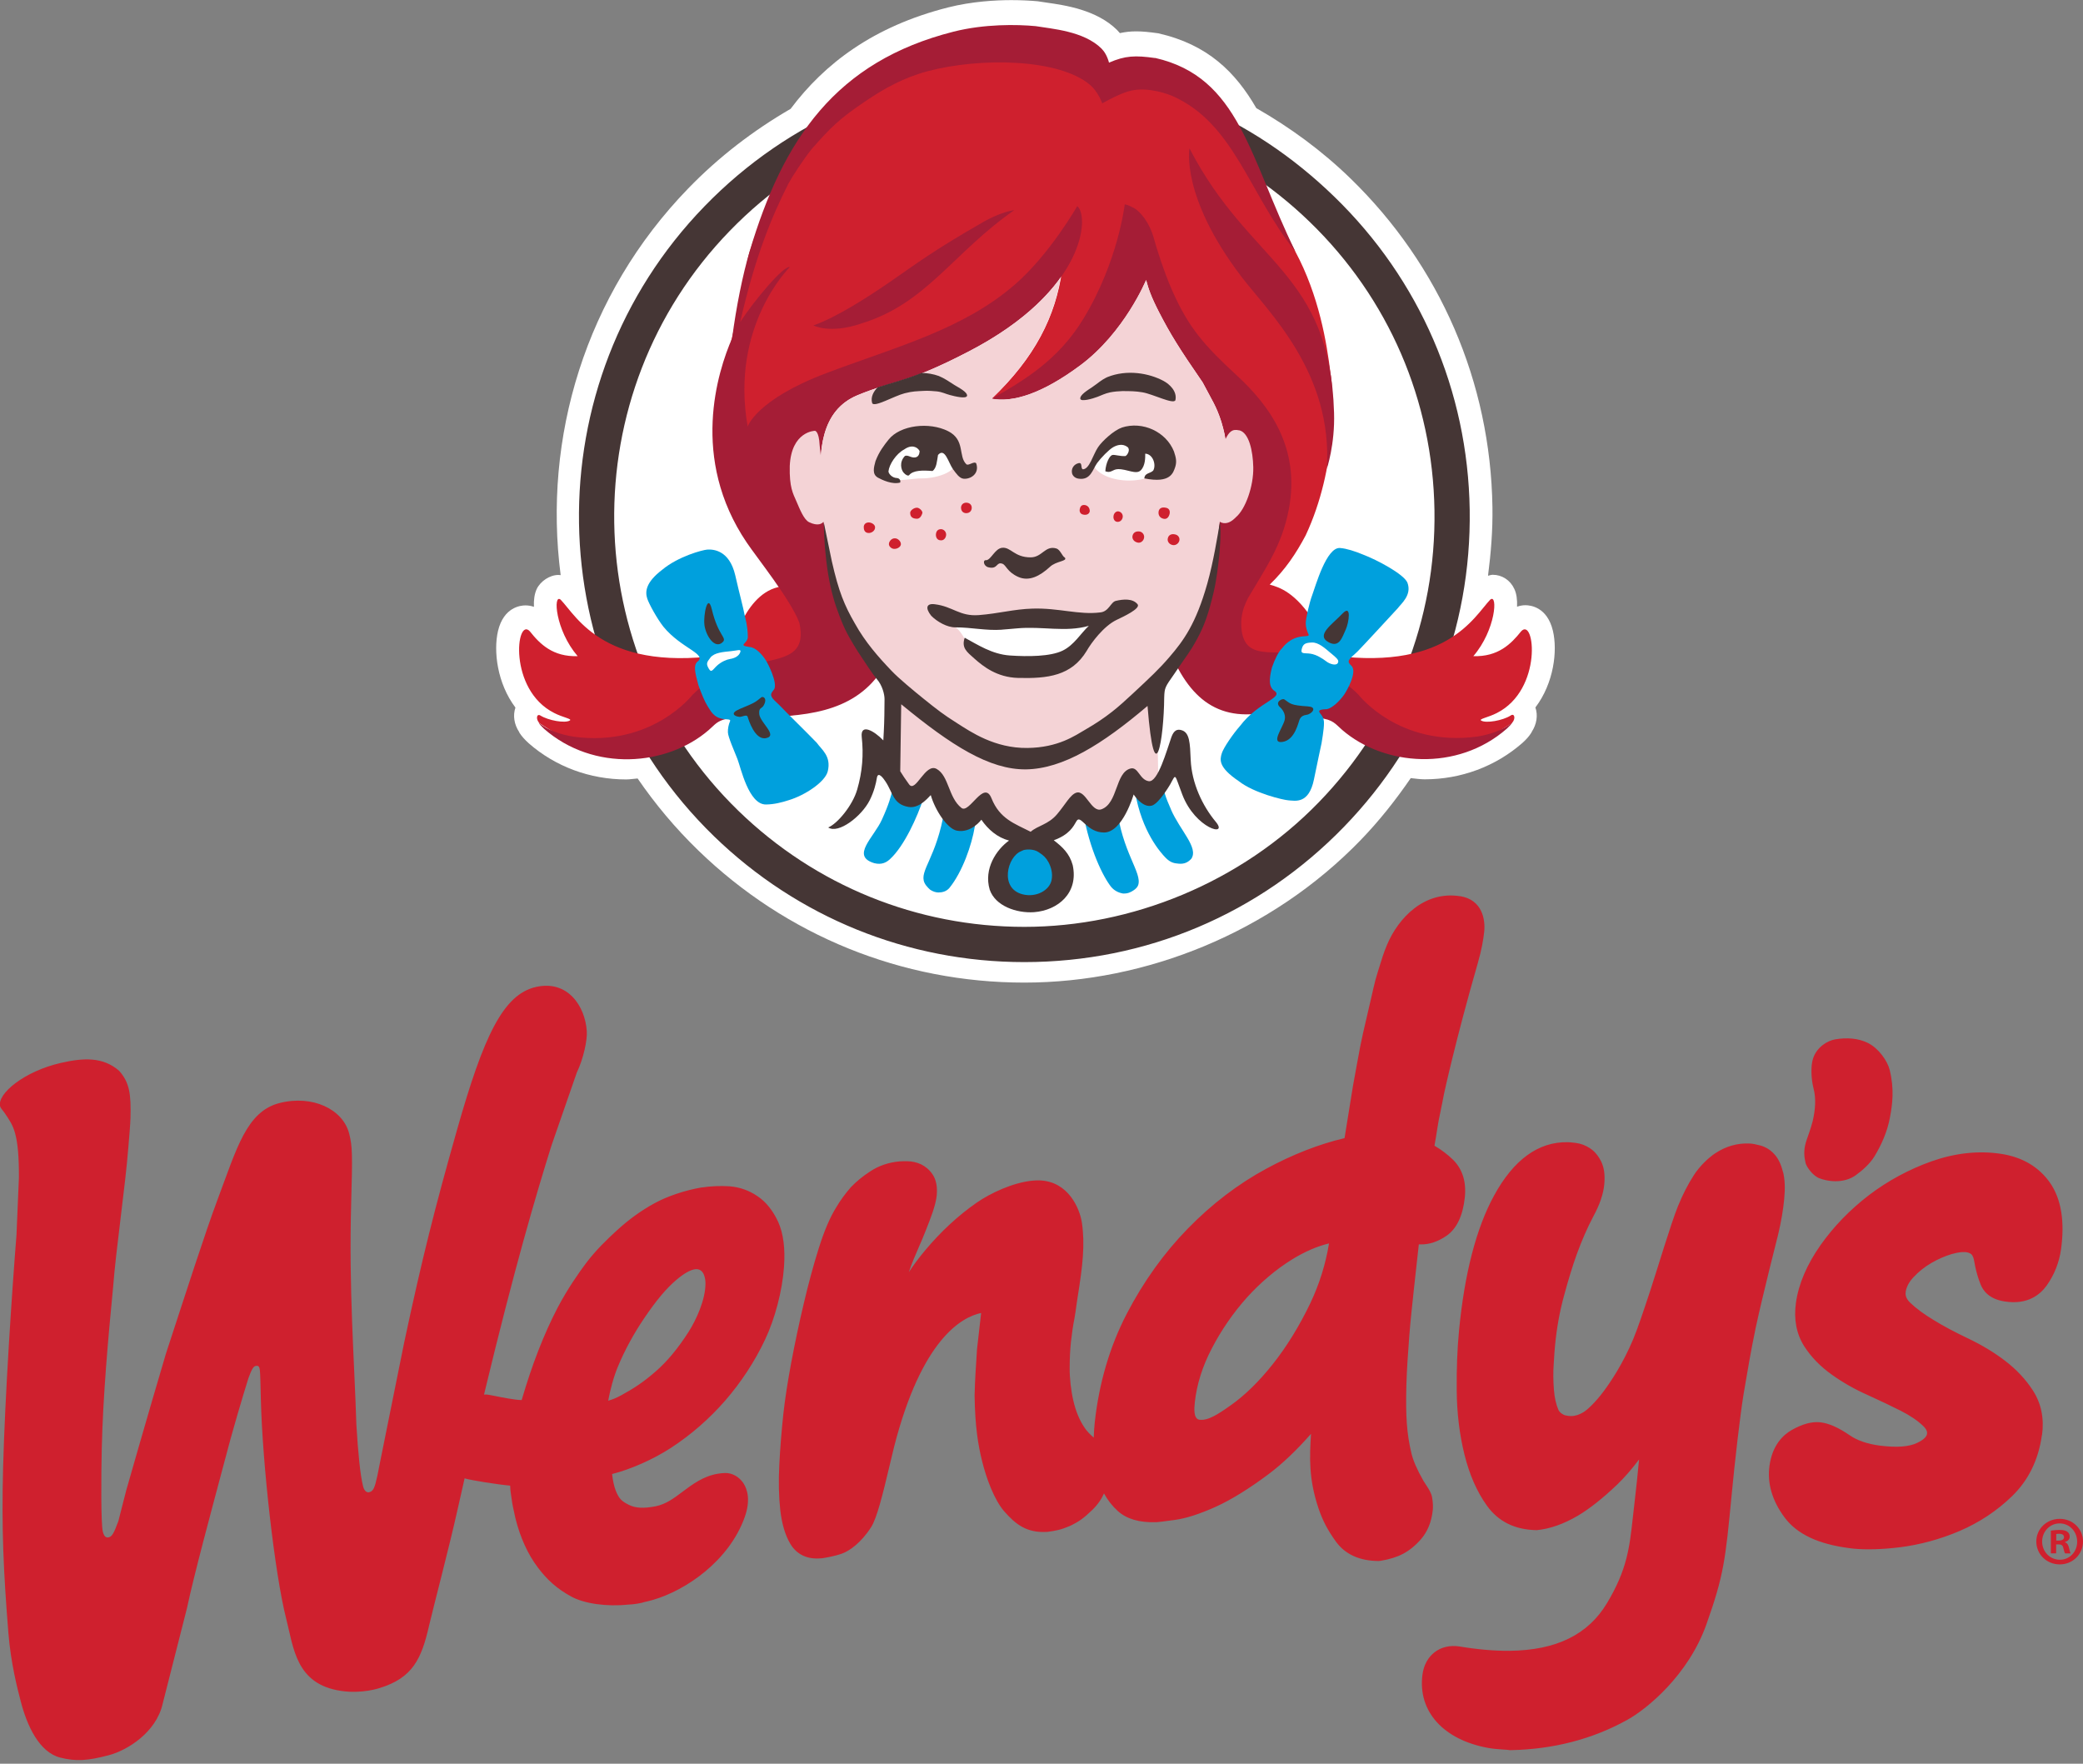 <svg width="300" height="254" viewBox="0 0 300 254" fill="none" xmlns="http://www.w3.org/2000/svg">
<rect x="0" y="0" width="300" height="254" fill="#808080" stroke="none"/>
<g clip-path="url(#clip0_42_1011)">
<path d="M188.746 187.619C187.147 190.955 185.322 193.924 183.322 196.44C181.331 198.955 179.279 200.964 177.209 202.413C175.41 203.688 173.908 204.667 172.676 204.448C171.881 204.247 171.986 202.841 172.082 201.942C172.362 199.357 173.191 196.737 174.545 194.16C175.916 191.523 177.611 189.069 179.584 186.859C181.584 184.658 183.768 182.816 186.064 181.392C187.872 180.274 189.663 179.488 191.409 179.069C190.92 182.056 190.021 184.92 188.746 187.61M210.3 129.07C205.129 128.25 201.4 132.188 199.767 136.057C199.191 137.42 199.025 138.118 198.466 139.865C197.907 141.594 197.697 142.895 197.261 144.677C196.964 145.952 196.492 147.943 196.3 148.825C195.942 150.441 195.907 150.686 195.453 153.131C194.999 155.55 194.71 157.166 194.387 159.305C194.143 160.93 193.889 162.283 193.645 163.908C189.942 164.781 186.143 166.266 182.361 168.318C178.292 170.519 174.493 173.427 171.078 176.929C167.654 180.431 164.685 184.571 162.275 189.208C159.838 193.907 158.292 199.164 157.672 204.824C157.594 205.522 157.55 206.256 157.524 207.033C157.043 206.623 156.572 206.16 156.196 205.601C155.471 204.518 154.956 203.278 154.598 201.767C154.249 200.291 154.039 198.422 154.057 196.964C154.065 195.357 154.135 194.326 154.24 193.261C154.371 192.047 154.537 190.911 154.747 189.863C154.869 189.182 154.956 188.562 155.035 187.951C155.087 187.549 155.14 187.156 155.209 186.763C155.943 182.23 156.275 179.2 155.821 176.108C155.524 174.065 153.873 170.126 149.725 169.995C149.402 169.986 149.061 169.995 148.703 170.03C145.917 170.292 142.651 171.82 140.651 173.209C137.996 175.06 135.498 177.366 133.245 180.065C132.284 181.209 131.525 182.239 130.896 183.209C131.297 181.986 131.821 180.772 132.337 179.584C132.66 178.851 132.974 178.126 133.254 177.401L133.359 177.139C134.04 175.418 134.738 173.654 134.904 172.222C135.035 170.938 134.834 169.89 134.302 169.113C133.865 168.475 133.306 167.995 132.642 167.672C132.005 167.384 131.35 167.244 130.704 167.235C130.249 167.227 129.848 167.235 129.577 167.253C127.979 167.392 126.546 167.89 125.333 168.694C124.267 169.384 123.359 170.126 122.529 170.991C121.699 171.951 120.983 172.929 120.416 173.908C119.534 175.322 118.704 177.261 117.9 179.829C117.149 182.213 116.433 184.868 115.761 187.724C115.106 190.484 114.503 193.331 113.962 196.195C113.438 199.016 113.053 201.505 112.826 203.575C112.556 206.116 112.355 208.579 112.241 210.902C112.11 213.321 112.163 215.522 112.372 217.426C112.599 219.461 113.097 221.12 113.839 222.36C114.774 223.897 116.311 224.614 118.285 224.413H118.381C118.756 224.352 120.04 224.168 121.237 223.749C122.346 223.365 124.04 222.159 125.472 219.915C126.293 218.631 127.132 215.251 128.145 210.963C128.38 209.976 128.599 209.077 128.773 208.352C132.73 192.911 138.468 189.68 141.306 189.086C141.114 190.833 140.913 192.571 140.712 194.309C140.572 196.588 140.415 198.606 140.363 200.99C140.433 205.522 140.878 208.107 141.428 210.352C142.048 212.92 143.21 216.011 144.616 217.636C146.275 219.539 147.882 220.78 150.764 220.614H150.808H150.834C152.092 220.439 152.729 220.334 154.074 219.767C155.445 219.111 156.083 218.631 157.279 217.487C158.135 216.657 158.65 215.863 159 215.077C159.524 216.029 160.187 216.884 161 217.618C162.266 218.753 164.091 219.286 166.414 219.216H166.572C166.834 219.199 167.384 219.138 169.183 218.893C170.816 218.675 172.807 218.029 175.113 216.989C177.357 215.967 179.925 214.378 182.746 212.265C184.719 210.78 186.754 208.841 188.815 206.492C188.615 209.784 188.449 212.911 189.89 217.208C190.483 218.981 191.252 220.43 192.44 222.063C193.776 223.862 195.811 224.779 198.509 224.806H198.527L198.833 224.779C200.116 224.57 201.182 224.238 202.081 223.766C202.998 223.277 203.863 222.579 204.649 221.67C205.601 220.579 206.169 219.181 206.352 217.487C206.404 216.981 206.378 216.395 206.265 215.697C206.151 215.024 205.811 214.5 205.452 213.95C205.304 213.732 205.156 213.505 204.998 213.243C204.108 211.679 203.54 210.387 203.278 209.295C202.605 206.439 202.431 204.038 202.553 199.409C202.614 197.199 202.789 194.78 202.963 192.483C203.138 190.222 203.391 187.916 203.653 185.471C203.828 183.881 204.003 182.292 204.177 180.702C204.239 180.126 204.291 179.637 204.343 179.209H204.666C205.854 179.226 207.094 178.816 208.335 177.969C209.793 176.956 210.675 175.104 210.963 172.484C211.208 170.24 210.649 168.423 209.321 167.069C208.5 166.266 207.583 165.567 206.597 165C206.745 164.152 206.885 163.358 206.99 162.615C207.138 161.681 207.286 160.86 207.444 160.179C207.548 159.707 207.645 159.236 207.732 158.755C207.811 158.353 207.88 157.943 207.968 157.55C207.985 157.463 209.61 149.9 212.858 138.625C213.382 136.791 213.627 135.393 213.758 134.206C213.941 132.476 213.522 129.568 210.265 129.053M256.805 168.79C257.067 169.838 257.119 171.13 256.962 172.729C256.822 174.222 256.534 175.89 256.115 177.698C256.097 177.768 253.783 186.859 252.866 191.2C252.141 194.667 251.696 197.365 251.163 200.501L251.128 200.702C250.621 203.767 249.844 210.553 249.39 215.356C248.499 224.622 248.29 226.823 245.748 233.967C243.146 241.259 237.207 246.098 234.421 247.652C229.399 250.456 223.731 251.923 217.583 252.045H217.487C217.199 252.001 216.867 251.975 216.509 251.958C215.845 251.914 215.085 251.862 214.361 251.731C207.898 250.569 204.169 246.473 204.867 241.163C205.234 238.386 207.4 236.692 210.186 237.111C212.806 237.548 215.225 237.757 217.408 237.74C224.116 237.661 228.718 235.443 231.469 230.832C234.342 226.028 234.692 222.867 235.172 218.491C235.233 217.924 235.303 217.339 235.373 216.727C235.644 214.474 235.853 212.378 236.063 210.186C234.98 211.618 233.923 212.832 232.901 213.81C230.832 215.784 228.928 217.286 227.234 218.291C225.207 219.478 223.225 220.177 221.356 220.36H221.225C218.142 220.291 215.767 219.103 214.142 216.823C212.719 214.85 211.627 212.361 210.902 209.417C210.195 206.553 209.828 203.488 209.802 200.282C209.767 197.173 209.88 194.256 210.134 191.619C210.92 183.418 212.614 176.886 215.155 172.222C217.976 167.026 221.566 164.397 225.81 164.493C226.037 164.493 226.36 164.528 226.963 164.598C227.731 164.703 228.395 164.965 228.98 165.358C229.626 165.768 230.15 166.388 230.587 167.235C231.033 168.126 231.181 169.226 231.05 170.58C230.919 171.96 230.404 173.48 229.461 175.209C228.613 176.816 227.819 178.632 227.103 180.597C226.491 182.283 225.871 184.318 225.251 186.615C224.631 188.868 224.194 191.287 223.959 193.811C223.915 194.213 223.845 195.095 223.766 196.51C223.688 197.654 223.697 198.833 223.801 200.151C223.889 201.278 224.107 202.247 224.439 203.016C224.622 203.47 225.216 203.776 225.4 203.819C225.653 203.872 225.924 203.933 226.264 203.933C226.858 203.933 227.469 203.741 228.081 203.357C228.544 203.068 229.679 202.099 231.006 200.309C231.941 199.051 233.731 196.413 235.198 192.911C235.888 191.278 236.77 188.606 237.705 185.776C238.753 182.589 240.604 176.344 241.661 173.715C242.342 172.047 243.093 170.571 243.967 169.218C244.744 168.004 246.028 166.746 247.032 166.091C248.525 165.104 250.185 164.589 252.036 164.685C252.464 164.711 252.91 164.807 253.495 164.956C254.281 165.165 254.971 165.585 255.538 166.213C256.089 166.799 256.508 167.637 256.787 168.781M260.036 167.427C259.861 166.685 259.722 165.759 260.088 164.51C260.246 163.952 260.77 162.659 261.075 161.436C261.442 159.829 261.582 158.222 261.189 156.738C260.848 155.419 260.761 153.506 261.128 152.415C261.687 150.755 263.224 149.865 264.315 149.681C265.975 149.402 267.617 149.507 269.014 150.196C270.542 150.948 271.835 152.764 272.158 154.083C272.848 156.86 272.542 159.078 272.21 160.851C271.835 162.965 270.953 164.895 270.001 166.475C269.328 167.602 268.202 168.58 267.241 169.27C266.062 170.117 264.115 170.44 262.062 169.698C261.128 169.357 260.202 168.117 260.027 167.436M294.079 206.675C293.59 210.23 292.14 213.182 289.791 215.461C287.599 217.592 285.04 219.277 282.21 220.491C279.415 221.679 276.542 222.456 273.669 222.823C271.066 223.138 268.796 223.207 266.927 223.024C266.752 223.015 266.586 222.989 266.42 222.963C261.896 222.387 258.813 220.946 257.014 218.526C255.224 216.107 254.499 213.609 254.848 211.077C255.268 208.073 256.84 206.623 258.08 205.924C259.591 205.077 260.901 204.719 262.088 204.824L262.228 204.841C263.407 204.981 264.778 205.584 266.394 206.693C267.486 207.452 268.944 207.95 270.726 208.186C273.136 208.492 274.961 208.369 276.132 207.784C276.988 207.383 277.477 206.928 277.529 206.518C277.555 206.335 277.616 205.959 276.961 205.339C276.167 204.579 275.084 203.846 273.739 203.164C272.315 202.448 270.752 201.706 268.953 200.885C267.101 200.064 265.39 199.086 263.861 197.994C262.202 196.824 260.857 195.444 259.861 193.898C258.726 192.117 258.324 190.003 258.656 187.628C259.032 184.903 260.237 182.099 262.211 179.296C264.097 176.632 266.438 174.213 269.171 172.117C271.896 170.047 274.926 168.406 278.193 167.244C281.564 166.056 284.917 165.681 288.14 166.161C291.249 166.624 293.642 168.039 295.258 170.344C296.865 172.676 297.389 175.899 296.839 179.899C296.568 181.829 295.869 183.593 294.751 185.156C293.808 186.457 292.018 187.942 288.725 187.427C286.489 187.095 285.59 185.881 285.232 184.92C284.917 184.134 284.664 183.27 284.472 182.379C284.341 181.794 284.306 181.025 283.931 180.632C283.695 180.431 283.249 180.274 282.69 180.318C282.69 180.318 282.184 180.292 281.075 180.606C280.097 180.903 279.118 181.331 278.184 181.872C277.215 182.431 276.324 183.139 275.564 183.96C274.953 184.615 274.586 185.305 274.472 185.995C274.42 186.335 274.385 186.912 275.101 187.601C275.992 188.449 277.136 189.296 278.525 190.125C279.913 190.981 281.511 191.828 283.415 192.737C285.415 193.689 287.214 194.772 288.76 195.959C290.419 197.217 291.782 198.684 292.812 200.291C293.991 202.143 294.428 204.291 294.096 206.693M99.159 191.828C97.622 194.221 96.085 196.073 94.443 197.496C92.617 199.095 91.255 199.959 89.508 200.92C88.749 201.339 88.128 201.575 87.596 201.715C87.858 200.291 88.338 198.37 89.002 196.789C89.989 194.422 91.255 192.099 92.757 189.872C94.539 187.243 95.98 185.523 97.447 184.292C98.469 183.427 99.359 182.912 100.041 182.798C101.534 182.545 101.613 184.475 101.604 184.868C101.595 187.2 100.277 190.073 99.159 191.828ZM109.08 172.257C107.866 171.427 106.512 170.956 105.045 170.842C103.796 170.755 102.268 170.825 101.132 171.008H101.045C98.608 171.427 96.067 172.292 94.259 173.288C92.408 174.292 90.6 175.593 88.897 177.148C87.456 178.458 85.797 180.056 84.373 181.951C83.447 183.182 81.692 185.663 80.26 188.422C78.33 192.143 76.644 196.466 75.133 201.627C74.181 201.627 72.111 201.208 71.159 201.016C70.487 200.885 70.251 200.841 70.112 200.833H69.71C74.111 182.519 77.177 172.161 79.421 164.982C80.635 161.48 81.858 157.978 83.072 154.467C84.032 152.476 84.6 149.769 84.513 148.511C84.268 144.843 81.736 141.131 77.229 142.127C72.452 143.184 69.64 149.271 65.832 162.676C62.627 173.969 60.81 181.156 58.208 193.357C57.081 198.911 55.955 204.474 54.846 210.029C54.68 210.867 54.505 211.697 54.348 212.535C53.972 214.264 53.771 214.762 53.16 214.902C52.854 214.972 52.47 214.762 52.295 214.055C51.894 212.5 51.571 209.286 51.326 205.156C51.029 195.662 50.234 185.811 50.575 173.357C50.776 166.24 50.758 165.096 50.295 163.27C49.396 159.742 45.029 157.646 40.261 158.851C35.492 160.065 34.095 165.41 31.353 172.702C29.501 177.645 26.689 186.431 23.895 194.955C21.274 203.784 18.192 214.588 18.192 214.588C17.991 215.339 17.807 216.081 17.615 216.832C17.432 217.574 17.24 218.325 17.047 219.068C16.366 220.902 16.131 221.26 15.668 221.391C15.205 221.522 14.951 221.138 14.812 220.587C14.524 219.478 14.567 212.396 14.655 208.658C14.829 201.042 15.572 192.78 16.288 185.383C16.689 180.047 18.061 170.72 18.471 165.384C18.611 163.777 18.759 162.083 18.794 160.939C18.881 157.541 18.654 155.899 17.17 154.223C14.847 152.179 12.017 152.327 8.751 153.078C3.493 154.275 -0.445 157.533 0.017 159.323C0.087 159.594 0.367 159.847 0.638 160.24C1.432 161.393 1.851 162.048 2.175 163.218C2.55 164.589 2.734 166.493 2.725 169.567C2.611 172.318 2.498 175.078 2.375 177.838C1.712 186.152 0.716 201.129 0.445 211.382C0.21 220.229 0.507 226.378 1.205 235.129C1.563 239.53 2.489 243.12 2.996 245.05C3.886 248.508 5.642 252.351 8.681 253.119C10.943 253.696 12.681 253.565 15.65 252.779C18.384 252.063 22.515 249.46 23.432 245.347C24.593 240.77 25.755 236.194 26.925 231.609C27.964 226.718 30.314 218.055 32.313 210.544C33.466 206.073 34.968 201.068 35.781 198.466C36.261 197.156 36.497 196.798 36.802 196.719C37.108 196.641 37.3 196.737 37.37 197.025C37.405 197.165 37.449 197.374 37.466 197.863C37.475 198.169 37.484 198.483 37.501 198.789C37.527 199.723 37.545 200.667 37.571 201.601C37.798 210.797 39.562 226.622 41.213 233.094C42.296 237.329 42.601 242.552 49.125 243.513C52.138 243.967 54.645 243.111 54.645 243.111C59.457 241.644 60.706 238.875 61.789 234.142C62.496 231.146 64.671 222.893 65.858 217.583C66.216 215.976 66.574 214.422 66.915 212.902C67.797 213.182 71.806 213.81 73.474 213.95C73.491 214.457 73.517 214.719 73.57 215.05C73.614 215.365 73.657 215.636 73.692 215.898C73.753 216.299 73.797 216.675 73.893 217.085C74.007 217.618 74.12 218.16 74.242 218.684C74.941 221.461 76.024 223.836 77.456 225.731C78.845 227.583 80.277 228.832 82.268 229.923C84.155 230.954 87.386 231.408 90.451 231.085C90.879 231.067 91.281 231.033 91.7 230.963L91.945 230.919C92.154 230.875 92.355 230.832 92.574 230.797V230.771C93.037 230.674 93.587 230.535 94.023 230.412C98.835 229.024 105.019 224.753 107.254 218.491C108.128 216.029 107.639 214.483 107.08 213.618C106.468 212.684 105.455 212.107 104.434 212.134C104.084 212.142 103.752 212.177 103.421 212.23C101.325 212.57 99.744 213.749 98.347 214.797C97.089 215.749 95.901 216.64 94.408 216.928C92.722 217.251 91.561 217.208 90.591 216.727C89.499 216.195 89.133 215.793 88.687 214.684C88.425 214.02 88.277 213.269 88.155 212.282C90.888 211.583 94.041 210.186 96.582 208.544C99.49 206.658 102.137 204.352 104.46 201.688C106.765 199.025 108.695 196.082 110.189 192.92C111.621 189.898 112.669 185.89 112.914 182.458C113.106 179.829 112.826 177.645 112.084 175.986C111.324 174.344 110.329 173.095 109.132 172.292" fill="url(#paint0_radial_42_1011)"/>
<path d="M296.149 221.862H296.507C296.926 221.862 297.267 221.723 297.267 221.382C297.267 221.077 297.048 220.884 296.568 220.884C296.367 220.884 296.219 220.902 296.149 220.919V221.854V221.862ZM296.131 223.705H295.371V220.43C295.668 220.395 296.088 220.334 296.629 220.334C297.249 220.334 297.52 220.43 297.747 220.596C297.948 220.736 298.087 220.972 298.087 221.295C298.087 221.697 297.791 221.95 297.406 222.072V222.116C297.729 222.212 297.887 222.474 297.983 222.911C298.087 223.408 298.157 223.583 298.218 223.714H297.424C297.328 223.592 297.267 223.312 297.162 222.911C297.101 222.57 296.9 222.413 296.489 222.413H296.131V223.714V223.705ZM296.629 219.391C295.214 219.391 294.114 220.57 294.114 222.002C294.114 223.435 295.214 224.622 296.664 224.622C298.087 224.64 299.162 223.461 299.162 222.028C299.162 220.596 298.079 219.391 296.646 219.391H296.629ZM296.664 218.736C298.524 218.736 300 220.168 300 222.002C300 223.836 298.524 225.295 296.646 225.295C294.769 225.295 293.275 223.836 293.275 222.002C293.275 220.168 294.769 218.736 296.646 218.736H296.664Z" fill="url(#paint1_radial_42_1011)"/>
<path d="M221.147 101.866C223.793 98.364 224.343 93.727 223.653 90.836C222.841 87.43 220.431 87.159 219.706 87.159C219.295 87.159 218.885 87.229 218.492 87.377C218.536 86.382 218.422 85.5 218.099 84.819C217.523 83.552 216.326 82.775 214.981 82.775C214.772 82.775 214.536 82.862 214.309 82.915C214.728 79.666 214.999 76.382 214.946 73.046C214.675 55.038 207.401 38.217 194.475 25.676C190.362 21.685 185.794 18.349 180.938 15.572C177.934 10.384 173.934 6.402 166.808 4.795C164.223 4.428 162.895 4.428 161.288 4.768L160.887 4.323C157.943 1.415 153.437 0.76 150.738 0.376L149.455 0.183C148.415 0.087 147.114 0.017 145.647 0.017C143.394 0.017 139.979 0.201 136.529 1.074C125.752 3.808 118.731 9.187 113.866 15.676C108.53 18.768 103.552 22.567 99.133 27.126C84.251 42.462 78.19 63.107 80.749 82.827L80.417 82.801C79.168 82.801 77.815 83.718 77.291 84.845C76.976 85.535 76.854 86.408 76.898 87.395C76.513 87.255 76.103 87.185 75.675 87.185C74.959 87.185 72.549 87.447 71.728 90.853C71.046 93.753 71.597 98.39 74.234 101.901C73.841 103.062 74.059 104.346 74.776 105.429L74.811 105.525C75.151 106.041 75.527 106.477 76.173 107.062C79.998 110.407 84.967 112.25 90.181 112.25C90.74 112.25 91.282 112.145 91.832 112.11C94.347 115.778 97.255 119.263 100.574 122.477C113.229 134.747 129.909 141.507 147.525 141.507C165.14 141.507 183.104 134.241 195.916 121.036C198.632 118.232 201.016 115.211 203.182 112.058C203.855 112.128 204.519 112.233 205.191 112.233C210.405 112.233 215.374 110.39 219.252 107.001C219.863 106.451 220.247 106.006 220.579 105.473L220.605 105.394C221.313 104.311 221.531 103.028 221.129 101.875" fill="white"/>
<path d="M209.269 74.531C209.269 108.477 181.75 136.005 147.803 136.005C113.857 136.005 86.338 108.477 86.338 74.531C86.338 40.584 113.848 13.065 147.803 13.065C181.759 13.065 209.269 40.584 209.269 74.531Z" fill="white"/>
<path d="M147.515 15.301C131.393 15.301 116.328 21.676 105.106 33.248C82.416 56.627 82.993 94.111 106.381 116.8C117.472 127.551 132.083 133.481 147.532 133.481C162.982 133.481 178.719 127.105 189.933 115.543C200.92 104.215 206.841 89.281 206.596 73.491C206.352 57.701 199.985 42.959 188.658 31.982C177.566 21.222 162.956 15.301 147.515 15.301ZM147.524 138.555C130.756 138.555 114.887 132.118 102.844 120.442C77.447 95.796 76.827 55.099 101.464 29.711C113.656 17.144 130.013 10.227 147.515 10.227C165.017 10.227 180.143 16.655 192.186 28.34C204.483 40.27 211.408 56.278 211.67 73.413C211.932 90.556 205.496 106.765 193.566 119.071C181.383 131.638 165.025 138.555 147.524 138.555Z" fill="#453635"/>
<path d="M217.557 103.054C216.422 103.77 214.011 104.198 213.321 103.77C212.946 103.534 214.334 103.325 215.575 102.687C222.247 99.316 221.042 88.722 219.068 90.932C217.644 92.722 215.767 94.609 212.195 94.495C215.435 90.722 215.749 85.421 214.631 86.356C212.3 88.775 208.239 97.037 190.449 94.181C190.938 93.552 191.47 92.949 192.056 92.373C191.147 91.831 190.23 90.967 189.296 89.587C186.58 85.299 184.257 84.574 182.868 84.19C185.139 82.006 186.667 79.701 188.047 77.098C192.649 67.256 192.117 56.557 191.619 53.736C191.086 49.379 189.968 42.575 186.554 36.217C182.676 28.986 178.886 15.79 165.855 11.353C163.201 11.214 161.812 11.353 159.48 12.375C159.244 11.912 157.052 10.104 156.816 9.685C155.437 8.436 151.376 7.327 149.55 6.725C145.804 6.655 142.511 5.729 138.38 6.847C120.896 11.572 113.097 20.305 107.927 36.366C107.499 37.702 106.896 42.034 106.827 43.361C106.984 42.907 101.141 60.636 105.028 70.356C105.744 71.168 105.805 72.731 106.538 73.535C108.381 77.832 111.316 80.478 113.088 84.417C107.351 84.653 105.342 93.412 105.176 94.146C87.177 97.124 83.089 88.792 80.749 86.364C79.631 85.412 79.954 90.722 83.194 94.495C79.622 94.617 77.745 92.731 76.321 90.932C74.338 88.714 73.142 99.316 79.814 102.678C81.055 103.325 82.452 103.525 82.067 103.761C81.386 104.189 78.976 103.761 77.832 103.045C77.299 102.713 77.116 103.56 77.701 104.154C94.871 115.56 102.774 103.01 105.394 102.652C114.861 105.377 131.656 98.687 124.197 92.914C122.171 89.753 119.114 84.321 119.001 78.05C118.582 74.531 118.992 73.439 115.123 73.762C116.494 69.491 117.901 65.745 116.486 59.247C116.232 59.334 115.962 59.579 115.77 59.763C123.403 52.313 138.441 51.422 146.677 43.291C147.751 41.431 151.961 40.811 152.974 38.89C152.039 45.58 149.052 51.466 142.861 57.387C142.861 57.387 147.218 57.396 150.686 54.924C156.598 50.715 159.358 45.588 163.436 41.16C163.454 40.942 164.58 39.938 164.537 39.667C165.209 40.008 166.51 41.082 166.947 41.754C171.759 49.204 167.847 47.379 173.174 54.156C173.48 54.514 174.065 56.059 174.353 56.426C175.515 58.61 176.065 59.955 177.549 61.972C179.453 63.291 179.078 65.518 180.204 69.317C179.873 74.033 178.903 77.71 175.759 79.806C175.593 83.91 172.117 93.447 172.117 93.447C172.432 94.39 168.475 100.696 177.811 102.591C180.257 103.089 183.96 102.6 187.104 102.041C187.357 100.015 188.038 98.093 189.051 96.303C188.973 96.879 188.92 97.464 188.92 98.05C188.92 99.674 189.226 101.237 189.767 102.704L190.056 102.626C192.676 102.984 200.579 115.534 217.749 104.128C218.326 103.534 218.142 102.687 217.609 103.019" fill="#CF202E"/>
<path d="M168.65 116.573C167.934 114.922 167.463 113.813 167.489 112.346C167.393 112.119 167.14 111.901 166.79 111.743L166.816 113.446L163.821 112.215C163.533 112.625 163.376 113.202 163.472 114.032C164.45 119.804 167.157 122.782 167.856 123.507C168.581 124.258 169.14 124.328 169.768 124.381C170.554 124.45 171.087 124.206 171.576 123.673C172.659 122.075 169.952 119.595 168.642 116.573" fill="#00A0DD"/>
<path d="M137.656 118.477L136.031 116.599C134.913 123.542 132.346 125.376 133.149 127.14C133.411 127.691 133.996 128.154 133.996 128.154C134.398 128.407 134.774 128.52 135.132 128.529C135.691 128.529 136.284 128.398 136.73 127.883C138.634 125.542 139.961 121.638 140.38 119.114C140.468 118.582 140.476 118.032 140.415 117.508L137.656 118.477Z" fill="#00A0DD"/>
<path d="M132.075 115.167L129.42 114.529L129.097 112.914C128.896 113.141 128.712 113.394 128.564 113.7C128.284 114.756 128.066 115.726 127.018 118.031C125.865 120.599 122.477 123.289 125.926 124.311C127.035 124.59 127.708 124.154 128.162 123.743C130.232 121.865 132.136 117.604 132.974 115.027C133.123 114.556 133.219 114.075 133.297 113.569L132.083 115.167H132.075Z" fill="#00A0DD"/>
<path d="M159.122 118.582L155.978 116.914C156.929 122.424 158.912 126.319 160.03 127.725C160.466 128.241 161.06 128.564 161.733 128.677C162.169 128.695 162.493 128.642 162.877 128.442C162.877 128.442 163.715 128.057 163.916 127.49C164.554 125.699 161.567 122.739 160.807 116.031L159.113 118.59L159.122 118.582Z" fill="#00A0DD"/>
<path d="M146.573 129.324C149.874 130.153 152.817 127.612 152.878 126.747C152.922 126.066 151.21 123.324 150.573 122.713C150.188 122.337 148.808 121.376 146.992 122.005C145.987 122.346 144.022 124.346 144.066 126.206C144.092 127.726 146.581 129.315 146.581 129.315" fill="#00A0DD"/>
<path d="M124.013 46.593C133.376 43.789 137.279 36.383 146.083 30.261C144.615 30.462 142.816 31.283 141.594 31.982C134.17 36.235 131.83 38.086 128.363 40.47C124.878 42.872 120.398 45.737 117.149 46.863C117.149 46.863 119.472 48.138 124.022 46.601M166.353 8.358C163.497 7.956 162.056 8.008 159.724 9.022C159.462 8.061 159.06 7.415 158.641 6.995C156.082 4.454 151.427 4.148 149.157 3.764C146.476 3.511 141.795 3.432 137.332 4.559C120.363 8.864 112.782 20.008 107.953 36.243C106.975 39.527 106.023 44.243 105.446 48.697C103.342 53.527 99.359 66.024 107.542 78.129C109.009 80.312 113.865 86.356 115.123 89.674C116.878 97.674 106.809 92.897 99.726 100.076C99.726 100.076 93.901 107.63 82.609 106.093C80.687 105.77 78.949 105.202 77.569 104.067C77.735 104.329 77.945 104.573 78.355 104.958C85.517 111.219 96.067 110.329 102.066 105.141C103.385 104.006 103.42 103.29 107.918 103.281C115.734 103.272 122.773 102.704 126.86 96.731C123.682 92.591 122.249 91.133 121.018 88.574C121.018 87.281 120.625 85.596 119.603 83.439C118.957 75.36 118.11 74.295 118.241 70.251C117.918 65.081 118.162 59.116 123.524 56.907C128.913 54.688 130.354 55.378 139.533 50.61C156.484 41.815 156.895 31.03 155.148 29.685C155.148 29.685 151.209 36.602 146.179 40.968C138.668 47.483 129.122 49.92 119.035 53.728C108.896 57.553 107.682 61.431 107.682 61.431C105.123 46.889 113.752 38.47 113.752 38.47C112.887 38.173 108.538 43.387 106.608 46.374C108.765 36.916 111.158 31.169 113.551 26.445C114.18 25.292 115.612 23.1 116.904 21.458C119.603 18.41 120.773 17.161 124.826 14.454C127.358 12.751 130.162 11.17 133.62 10.253C141.166 8.253 152.475 8.419 156.973 12.209C158.196 13.24 158.746 14.89 158.746 14.89C158.746 14.89 160.921 13.633 162.458 13.17C164.641 12.506 167.217 13.161 168.842 13.816C177.75 17.764 179.82 27.798 186.562 36.226C179.916 22.637 178.545 11.109 166.353 8.34M178.789 39.842C182.623 44.881 192.02 53.675 191.086 67.535C191.086 67.535 192.282 64.016 192.134 59.439C191.531 39.003 180.029 38.208 171.313 21.37C171.313 21.37 169.995 28.287 178.789 39.842ZM217.819 104.041C217.644 104.311 217.443 104.547 217.024 104.931C209.862 111.202 199.313 110.302 193.313 105.124C192.308 104.259 192.046 103.639 190.003 103.394C189.287 101.744 188.894 99.953 188.894 98.093C188.894 97.499 188.946 96.914 189.025 96.329C188.204 97.761 187.601 99.298 187.269 100.897C187.025 100.905 186.771 101.29 186.518 101.359C177.951 104.678 172.781 102.451 169.392 95.735C169.689 95.299 171.488 92.967 171.715 92.53C172.405 91.028 174.501 86.513 175.06 80.399C176.029 72.26 175.994 70.382 176.291 68.391C176.745 64.505 176.728 63.509 175.898 60.732C175.165 58.452 174.562 57.666 173.208 55.073C169.82 50.164 168.527 48.068 166.92 44.942C165.768 42.697 165.418 41.623 165.069 40.339C165.069 40.339 161.969 47.894 155.576 52.636C150.109 56.697 145.908 58.007 142.825 57.431C147.55 54.758 152.414 51.833 156.004 45.955C161.034 37.728 161.986 29.44 161.986 29.44C161.986 29.44 162.318 29.414 163.34 29.973C164.1 30.401 165.514 31.851 166.213 34.427C166.475 35.405 167.549 38.959 168.851 41.903C171.2 47.195 173.418 49.728 178.178 54.112C182.806 58.391 187.313 64.444 185.619 73.352C184.632 78.539 182.309 81.762 179.741 86.129C178.903 87.796 178.623 89.054 178.833 90.862C179.549 95.63 184.274 93.045 190.212 94.504C189.802 95.054 189.426 95.63 189.086 96.216C191.287 96.888 193.601 97.962 195.653 100.049C195.653 100.049 201.478 107.604 212.771 106.075C214.692 105.744 216.43 105.176 217.81 104.041" fill="#A51D36"/>
<path d="M178.449 61.972C177.41 61.727 176.973 62.269 176.484 63.273C176.379 62.505 176.187 61.736 175.89 60.723C175.156 58.444 174.554 57.649 173.2 55.055C169.812 50.147 168.519 48.051 166.912 44.924C165.768 42.689 165.41 41.606 165.061 40.322C165.061 40.322 161.96 47.876 155.567 52.618C150.1 56.679 145.9 57.99 142.817 57.413C148.694 51.798 151.672 46.217 152.764 39.946C150.345 43.344 146.231 47.134 139.524 50.619C130.345 55.387 128.904 54.688 123.516 56.915C119.699 58.487 118.486 61.963 118.215 65.71C118.162 65.116 118.101 64.583 118.049 64.138C117.944 62.007 117.359 62.042 117.359 62.042C117.359 62.042 113.97 62.094 113.743 67.116C113.673 70.216 114.224 71.09 114.678 72.146C115.193 73.334 115.769 74.828 116.529 75.203C117.822 75.823 118.389 75.404 118.599 75.142L118.669 75.57L118.748 76.024C118.782 76.242 118.809 76.469 118.852 76.705C119.918 83.491 120.913 87.57 122.651 90.163C122.782 90.504 122.931 90.844 123.097 91.194C123.472 91.84 123.83 92.434 124.171 92.958C125.306 93.831 125.874 94.731 125.988 95.613L126.206 95.892C126.415 96.163 126.634 96.443 126.87 96.748L126.808 96.827C126.983 96.984 127.149 97.15 127.332 97.29C128.022 98.058 128.739 98.696 129.402 99.237L129.001 112.398L129.428 114.547L132.083 115.184L133.358 113.508L137.664 118.494L141.393 117.184C141.393 117.184 142.293 117.56 143.061 118.224C143.821 118.887 148.52 120.975 148.52 120.975L150.694 120.127L153.454 118.058L154.572 116.171L159.131 118.59L163.462 112.067L166.833 113.446L166.606 98.547C167.034 98.093 167.445 97.648 167.829 97.194C169.122 95.7 170.633 94.128 171.759 92.434L171.899 92.128L171.934 92.041L172.065 91.753L172.143 91.578L172.257 91.316L172.362 91.054L172.467 90.801L172.598 90.478L172.694 90.224L172.842 89.84L172.938 89.587L173.095 89.15L173.183 88.897C173.235 88.74 173.296 88.574 173.349 88.408L173.436 88.146C173.488 87.98 173.549 87.796 173.602 87.622L173.689 87.342C173.742 87.159 173.794 86.967 173.855 86.775L173.934 86.487C173.986 86.294 174.039 86.094 174.091 85.893L174.178 85.578C174.231 85.377 174.274 85.168 174.327 84.967L174.405 84.626C174.449 84.417 174.493 84.198 174.536 83.98L174.606 83.622C174.65 83.404 174.685 83.168 174.72 82.95L174.781 82.583C174.825 82.329 174.859 82.076 174.894 81.823L174.938 81.5C174.982 81.133 175.025 80.757 175.06 80.382C175.322 78.225 175.506 76.513 175.645 75.116C176.012 75.36 176.859 75.675 177.977 74.504C179.366 73.369 180.554 70.024 180.501 67.299C180.449 64.906 179.872 62.286 178.466 61.963" fill="#F4D3D6"/>
<path d="M107.7 91.683C107.7 91.002 107.621 89.997 107.298 88.818C106.949 87.072 106.591 85.901 105.892 82.845C105.045 79.212 102.713 79.089 101.849 79.15C101.176 79.203 97.709 80.111 95.377 82.05C92.949 83.901 92.906 85.246 93.22 86.207C93.465 86.967 94.635 89.098 95.543 90.251C98.128 93.421 101.997 94.216 100.381 95.342C99.91 95.849 100.041 96.722 100.591 98.696C101.036 99.91 101.464 100.984 101.901 101.683C102.32 102.268 102.705 103.412 104.346 103.569C104.766 103.604 105.263 103.578 105.15 103.84C104.94 104.329 104.809 104.949 104.835 105.473C104.862 106.154 105.796 108.268 106.207 109.307C106.687 110.521 107.814 115.901 110.329 115.857C111.473 115.848 112.608 115.56 113.595 115.237C115.927 114.538 118.853 112.608 119.219 111.071C119.743 108.888 118.346 107.979 117.621 106.958C116.241 105.525 113.185 102.538 112.311 101.613C112.11 101.394 111.857 101.185 111.551 100.879C110.696 100.032 111.132 99.787 111.516 99.237C111.979 98.285 110.626 95.587 110.276 95.054C109.717 94.189 108.774 93.194 107.927 93.176C106.163 92.888 107.7 92.757 107.709 91.7" fill="#00A0DD"/>
<path d="M106.494 102.119C108.835 101.159 108.774 101.124 109.63 100.434C109.9 100.215 110.59 100.582 109.953 101.648C109.682 102.076 109.272 101.875 109.35 102.835C109.472 104.067 112.092 105.945 110.32 106.303C108.721 106.626 107.804 103.656 107.682 103.237C107.551 102.818 106.844 103.281 106.494 103.237C105.735 103.159 105.114 102.704 106.494 102.128" fill="#453635"/>
<path d="M101.446 89.963C101.665 91.639 102.983 93.534 104.075 92.486C104.765 91.823 103.446 91.639 102.521 87.762C101.918 85.246 101.28 88.67 101.455 89.963" fill="#453635"/>
<path d="M105.237 93.779C104.163 93.892 102.879 93.98 102.32 94.696C101.77 95.403 101.682 95.595 102.075 96.285C102.468 96.984 102.661 96.408 103.281 95.849C103.901 95.29 104.66 94.975 105.167 94.897C105.735 94.809 106.425 94.521 106.625 93.901C106.774 93.421 106.25 93.683 105.246 93.779" fill="white"/>
<path d="M190.903 102.146C191.802 102.146 193.051 100.827 193.628 99.98C193.977 99.447 195.54 96.748 194.632 95.875C194.143 95.386 194.021 95.237 194.763 94.513C195.086 94.216 195.339 94.006 195.549 93.788C196.457 92.871 200.361 88.618 201.287 87.622C201.785 86.949 203.391 85.683 202.693 83.893C202.16 82.67 198.335 80.635 196.309 79.867C195.182 79.395 193.907 78.985 193.034 78.924C191.042 78.688 189.444 84.504 188.99 85.701C188.597 86.722 188.047 89.107 188.056 89.779C188.056 90.286 188.222 90.897 188.466 91.368C188.615 91.63 188.064 91.604 187.619 91.648C185.829 91.814 184.938 92.993 184.597 93.412C184.169 93.805 183.593 94.949 183.182 96.146C182.693 98.076 182.851 98.871 183.375 99.368C185.2 100.46 181.322 100.932 178.571 104.573C177.576 105.691 176.196 107.726 175.969 108.477C175.68 109.412 175.445 110.486 178.397 112.486C180.615 114.232 184.851 115.219 185.593 115.263C186.527 115.315 188.501 115.839 189.235 112.267C189.837 109.263 190.064 108.372 190.335 107.027C190.606 105.412 190.772 104.137 190.632 103.656C190.553 102.792 189.077 102.242 190.894 102.137" fill="#00A0DD"/>
<path d="M188.431 101.735C185.776 101.569 185.864 101.316 184.973 100.722C184.685 100.53 183.532 101.106 184.353 101.849C184.632 102.093 185.252 102.827 185.016 103.718C184.702 104.87 183.008 107.071 184.667 106.853C186.545 106.608 186.99 103.953 187.2 103.56C187.409 103.159 187.732 103.001 188.143 102.949C188.938 102.853 189.785 101.822 188.431 101.744" fill="#453635"/>
<path d="M193.837 90.617C193.304 91.77 192.911 93.325 191.374 92.504C189.444 91.482 191.855 89.936 193.339 88.373C194.719 86.915 194.248 89.709 193.837 90.617Z" fill="#453635"/>
<path d="M191.724 94.111C190.815 93.334 189.898 92.504 188.964 92.53C188.029 92.565 187.671 92.705 187.479 93.473C187.287 94.242 187.846 94.015 188.719 94.137C189.593 94.259 190.536 94.879 190.99 95.229C191.479 95.622 192.422 95.919 192.667 95.499C192.911 95.08 192.571 94.836 191.724 94.102" fill="white"/>
<path d="M139.533 93.211C139.533 93.211 138.223 89.989 136.887 90.076C139.253 90.05 142.345 90.547 144.694 90.364C145.061 90.347 145.812 90.041 146.179 90.015C149.83 89.63 154.135 90.678 157.489 89.674C156.345 90.766 155.637 93.395 153.987 94.216C152.214 95.106 148.1 95.36 145.541 95.211C142.948 95.063 141.358 94.154 139.542 93.203" fill="white"/>
<path d="M124.398 75.928C124.398 75.535 124.652 75.238 125.132 75.238C125.516 75.247 126.032 75.535 126.032 75.937C126.049 76.443 125.508 76.775 125.115 76.757C124.643 76.757 124.39 76.426 124.407 75.928" fill="#CF202E"/>
<path d="M128.022 78.364C128.022 77.954 128.424 77.517 128.852 77.526C129.289 77.5 129.752 77.936 129.752 78.364C129.752 78.731 129.271 79.046 128.835 79.046C128.433 79.072 128.022 78.714 128.022 78.356" fill="#CF202E"/>
<path d="M131.088 73.849C131.088 73.526 131.595 73.116 132.066 73.116C132.363 73.116 132.852 73.509 132.852 73.867C132.678 74.452 132.389 74.705 132.066 74.705C131.446 74.697 131.079 74.452 131.088 73.841" fill="#CF202E"/>
<path d="M134.791 77.011C134.808 76.583 135.001 76.207 135.525 76.207C135.944 76.216 136.267 76.583 136.267 76.985C136.267 77.43 135.935 77.858 135.507 77.814C134.992 77.814 134.791 77.413 134.791 77.011Z" fill="#CF202E"/>
<path d="M138.407 73.151C138.407 72.723 138.687 72.391 139.176 72.391C139.674 72.408 139.962 72.723 139.953 73.133C139.953 73.552 139.656 73.902 139.158 73.902C138.678 73.902 138.416 73.544 138.416 73.151" fill="#CF202E"/>
<path d="M155.506 73.352C155.576 72.906 155.812 72.653 156.292 72.74C156.712 72.836 156.965 73.177 156.947 73.648C156.86 74.05 156.476 74.207 156.022 74.111C155.576 74.033 155.445 73.657 155.506 73.352Z" fill="#CF202E"/>
<path d="M160.38 74.251C160.45 73.893 160.755 73.587 161.096 73.648C161.524 73.727 161.768 74.129 161.69 74.513C161.611 74.932 161.262 75.221 160.834 75.142C160.476 75.063 160.301 74.679 160.38 74.26" fill="#CF202E"/>
<path d="M166.868 73.648C166.956 73.212 167.296 73.002 167.89 73.116C168.353 73.194 168.536 73.517 168.458 73.963C168.362 74.434 168.074 74.81 167.602 74.714C166.999 74.6 166.79 74.12 166.868 73.657" fill="#CF202E"/>
<path d="M163.105 77.186C163.201 76.688 163.611 76.461 164.162 76.548C164.589 76.644 164.86 77.063 164.764 77.491C164.686 77.902 164.284 78.225 163.882 78.146C163.306 78.041 163.026 77.596 163.105 77.186Z" fill="#CF202E"/>
<path d="M168.187 77.544C168.283 77.055 168.694 76.854 169.174 76.95C169.628 77.011 169.951 77.386 169.855 77.841C169.768 78.269 169.322 78.574 168.903 78.496C168.405 78.408 168.091 77.989 168.187 77.544Z" fill="#CF202E"/>
<path d="M132.547 63.413C130.145 64.085 128.355 65.937 127.63 67.788C127.63 68.321 128.966 68.88 129.001 69.09C129.647 69.273 131.848 68.88 132.625 68.898C135.245 68.924 138.223 67.719 137.472 66.216C137.472 66.216 134.948 62.74 132.547 63.413Z" fill="white"/>
<path d="M166.536 67.919C167.2 66.863 164.257 62.898 162.379 63.09C160.502 63.282 159.096 63.981 157.611 66.286L157.559 67.177C158.266 68.356 160.266 69.212 162.633 69.203C163.392 69.203 164.126 69.107 164.772 68.95C164.807 68.208 165.89 68.994 166.536 67.928" fill="white"/>
<path d="M147.262 128.791C149.262 129.298 151.139 128.206 151.445 126.774C151.663 125.752 151.349 124.809 151.008 124.171C150.668 123.551 150.318 123.193 149.594 122.73C148.869 122.215 147.742 122.32 147.393 122.433L147.07 122.582C145.087 123.35 143.908 127.935 147.27 128.791M129.795 101.447C129.743 104.32 129.708 107.176 129.655 111.071C129.97 111.586 130.371 112.189 130.922 112.949C131.874 114.276 133.245 109.805 134.904 110.739C136.677 111.743 136.581 114.87 138.476 116.355C139.603 117.237 141.699 112.224 142.799 114.966C143.987 117.935 146.126 118.608 148.441 119.787C149.471 118.879 150.982 118.756 152.248 117.254C153.436 115.857 154.144 114.425 155.026 114.154C156.379 113.735 157.174 117.071 158.641 116.547C161.026 115.673 160.606 111.272 162.816 110.678C163.934 110.372 164.117 112.302 165.445 112.503C166.763 112.704 168.03 108.075 168.711 106.145C169.06 105.193 169.541 104.914 170.283 105.193C171.322 105.586 171.392 106.992 171.488 109.42C171.637 112.818 173.2 116.075 175.095 118.346C176.99 120.617 172.169 119.359 170.283 114.442C169.104 111.385 169.427 111.35 168.554 112.931C168.554 112.931 166.929 115.743 165.881 116.023C164.545 116.39 163.27 114.416 163.27 114.416C163.27 114.416 161.698 119.883 159.008 119.892C156.484 119.9 155.637 117.211 155.043 118.25C154.589 119.027 154.039 120.18 151.768 121.01C152.982 121.944 154.03 122.896 154.493 124.581C155.366 128.581 152.397 131.105 148.912 131.367C146.397 131.533 143.34 130.477 142.537 128.11C141.655 125.097 143.515 122.354 145.323 121.053C143.655 120.617 142.319 119.472 141.34 118.049C141.34 118.049 139.917 120.005 137.83 119.63C136.493 119.394 134.703 116.765 134.057 114.521C134.022 114.416 132.581 116.494 130.878 116.215C128.599 115.839 128.625 114.171 127.524 112.538C127.28 112.171 126.468 110.992 126.293 112.014C126.162 112.835 125.891 113.979 125.262 115.237C124.101 117.56 120.747 120.145 119.28 119.167C120.59 118.634 122.782 116.032 123.455 113.708C124.206 111.115 124.389 108.678 124.11 106.145C123.891 104.119 125.891 105.237 127.219 106.626L127.289 105.316C127.367 103.866 127.385 102.242 127.393 100.687C127.393 100.006 127.088 98.713 126.284 97.796C125.454 96.809 124.179 94.748 123.463 93.7C123.463 93.7 122.616 92.347 122.075 91.342C121.586 90.425 121.123 89.36 120.459 87.482C119.918 85.928 119.324 83.605 119.001 80.705C118.66 77.727 118.721 77.037 118.625 75.133C119.018 76.941 119.594 79.919 119.813 80.871C120.791 85.185 121.612 87.176 123.123 89.788C124.634 92.513 126.564 94.678 128.389 96.591C129.454 97.718 131.673 99.543 133.07 100.67C134.956 102.18 135.786 102.853 137.908 104.189C139.786 105.377 143.244 107.778 147.978 107.717C152.432 107.665 154.86 105.918 156.309 105.08C159.419 103.281 161.043 101.857 163.209 99.831C165.698 97.508 166.964 96.338 168.475 94.565C170.44 92.277 172.248 89.831 173.872 84.067C174.763 80.915 175.34 77.229 175.706 75.168C175.759 75.893 175.863 76.731 175.645 79.57C175.427 81.631 175.217 83.517 174.763 85.404C174.108 88.155 173.514 89.997 172.423 91.997C171.296 94.067 170.999 94.242 169.104 97.08C167.785 98.958 167.724 99.028 167.672 100.451C167.628 106.407 166.3 114.591 165.27 101.665C158.72 107.228 153.087 110.73 147.751 110.8C142.511 110.853 137.035 107.385 129.804 101.429M161.55 61.596C160.449 61.955 158.737 63.509 158.135 64.417C157.392 65.535 156.921 67.553 155.96 67.588C155.593 67.457 155.943 66.618 155.384 66.688C154.659 66.845 154.222 67.483 154.414 68.225C154.554 68.601 154.877 68.88 155.392 68.941C157.104 69.168 157.366 67.579 158.021 66.671C158.571 65.919 159.707 64.758 160.309 64.409C160.868 64.085 161.698 63.832 162.405 64.391C162.816 64.749 162.405 65.518 162.1 65.675C161.314 65.736 160.571 65.448 160.205 65.526C159.829 65.605 159.27 66.618 159.191 67.867C160.021 68.199 160.213 67.579 161.026 67.561C162.336 67.544 163.619 68.4 164.292 67.736C164.964 67.072 164.947 65.858 164.938 65.334C166.056 65.378 166.554 66.95 166.091 67.762C165.715 68.19 164.816 68.103 164.825 68.897C168.615 69.657 168.973 68.077 169.27 67.221C169.479 66.522 169.401 65.963 169.078 65.02C167.96 62.199 164.58 60.592 161.55 61.579M126.415 68.775C127.079 69.133 128.52 69.814 129.647 69.491C129.778 69.063 129.402 68.845 129.166 68.845C128.459 68.819 127.952 68.181 127.961 67.884C128.048 66.915 129.053 65.343 130.232 64.723C131.306 63.963 132.136 64.365 132.45 64.959C132.424 65.43 132.258 65.78 131.856 65.867C131.236 65.998 130.791 65.465 130.328 65.666C129.463 66.574 129.804 67.666 130.118 68.042C130.424 68.417 130.791 68.566 130.922 68.443C131.507 67.701 132.895 67.719 134.301 67.832C134.904 67.413 134.939 66.391 135.096 65.518C136.1 64.382 136.598 66.671 137.262 67.579C137.699 68.173 138.17 68.88 138.764 68.941C139.777 69.046 141.105 68.225 140.598 66.732C140.301 66.347 139.498 67.125 139.183 66.863C137.969 65.71 139.061 63.352 136.537 62.086C133.839 60.732 129.655 61.203 127.978 63.308C127.323 64.129 126.616 65.029 126.092 66.409C125.839 67.326 125.594 68.277 126.398 68.758M152.161 78.993C150.511 78.496 150.118 80.268 148.432 80.268C146.074 80.268 145.585 78.757 144.327 78.888C143.305 79.002 142.764 80.565 142.065 80.679C141.506 80.565 141.62 81.508 142.327 81.692C143.751 82.05 143.436 80.862 144.371 81.185C144.921 81.395 145.035 82.347 146.624 83.072C148.214 83.797 149.786 82.941 151.2 81.648C152.1 80.775 153.803 80.845 153.358 80.295C152.982 80.12 152.711 79.159 152.144 78.993M155.585 57.431C155.698 57.894 157.323 57.431 158.082 57.142C158.667 56.915 159.157 56.662 159.89 56.505C160.405 56.4 161.139 56.33 161.637 56.322C162.79 56.322 163.532 56.33 164.528 56.496C166.091 56.758 169.043 58.304 169.287 57.623C169.558 56.356 168.449 55.335 167.602 54.872C165.514 53.745 162.327 53.16 159.471 54.313C158.519 54.767 158.196 55.151 157.288 55.763C156.668 56.182 155.515 56.863 155.585 57.431ZM144.301 90.678C144.668 90.661 146.1 90.521 146.467 90.495C150.118 90.154 153.445 91.098 156.816 90.128C155.654 91.203 154.711 92.888 153.043 93.7C151.262 94.565 148.004 94.574 145.445 94.399C142.86 94.224 140.747 92.809 138.939 91.84C138.45 93.299 139.227 93.866 140.354 94.862C141.629 95.997 143.602 97.543 146.598 97.63C150.921 97.744 154.327 97.325 156.502 93.744C157.165 92.574 158.956 90.163 160.816 89.272C161.864 88.775 164.248 87.657 163.855 87.046C163.148 86.137 161.733 86.294 160.729 86.53C159.96 86.679 159.724 88.094 158.44 88.198C155.401 88.582 152.441 87.526 148.694 87.648C145.995 87.727 143.873 88.356 140.982 88.582C138.205 88.801 137.236 87.334 134.625 87.019C133.437 86.862 133.218 87.552 134.118 88.679C134.965 89.543 136.432 90.364 137.594 90.347C139.961 90.347 141.952 90.844 144.301 90.687M136.782 56.88C136.135 56.715 135.751 56.461 134.921 56.365C134.406 56.313 133.664 56.26 133.166 56.286C132.022 56.348 131.446 56.339 130.293 56.636C128.756 57.029 125.9 58.723 125.612 58.051C125.358 57.16 125.83 56.356 126.406 55.78C128.45 55.116 130.136 54.732 132.747 53.701C133.577 53.728 134.415 53.859 135.21 54.147C136.057 54.496 136.703 54.968 137.48 55.457C138.118 55.85 139.358 56.47 139.279 57.011C139.122 57.474 137.559 57.09 136.773 56.88" fill="#453635"/>
</g>
<defs>
<radialGradient id="paint0_radial_42_1011" cx="0" cy="0" r="1" gradientUnits="userSpaceOnUse" gradientTransform="translate(149.126 191.96) scale(113.822)">
<stop stop-color="#CF202E"/>
<stop offset="1" stop-color="#CF202E"/>
</radialGradient>
<radialGradient id="paint1_radial_42_1011" cx="0" cy="0" r="1" gradientUnits="userSpaceOnUse" gradientTransform="translate(297.107 222.753) scale(3.335 3.335)">
<stop stop-color="#CF202E"/>
<stop offset="1" stop-color="#CF202E"/>
</radialGradient>
<clipPath id="clip0_42_1011">
<rect width="300" height="253.46" fill="white"/>
</clipPath>
</defs>
</svg>
